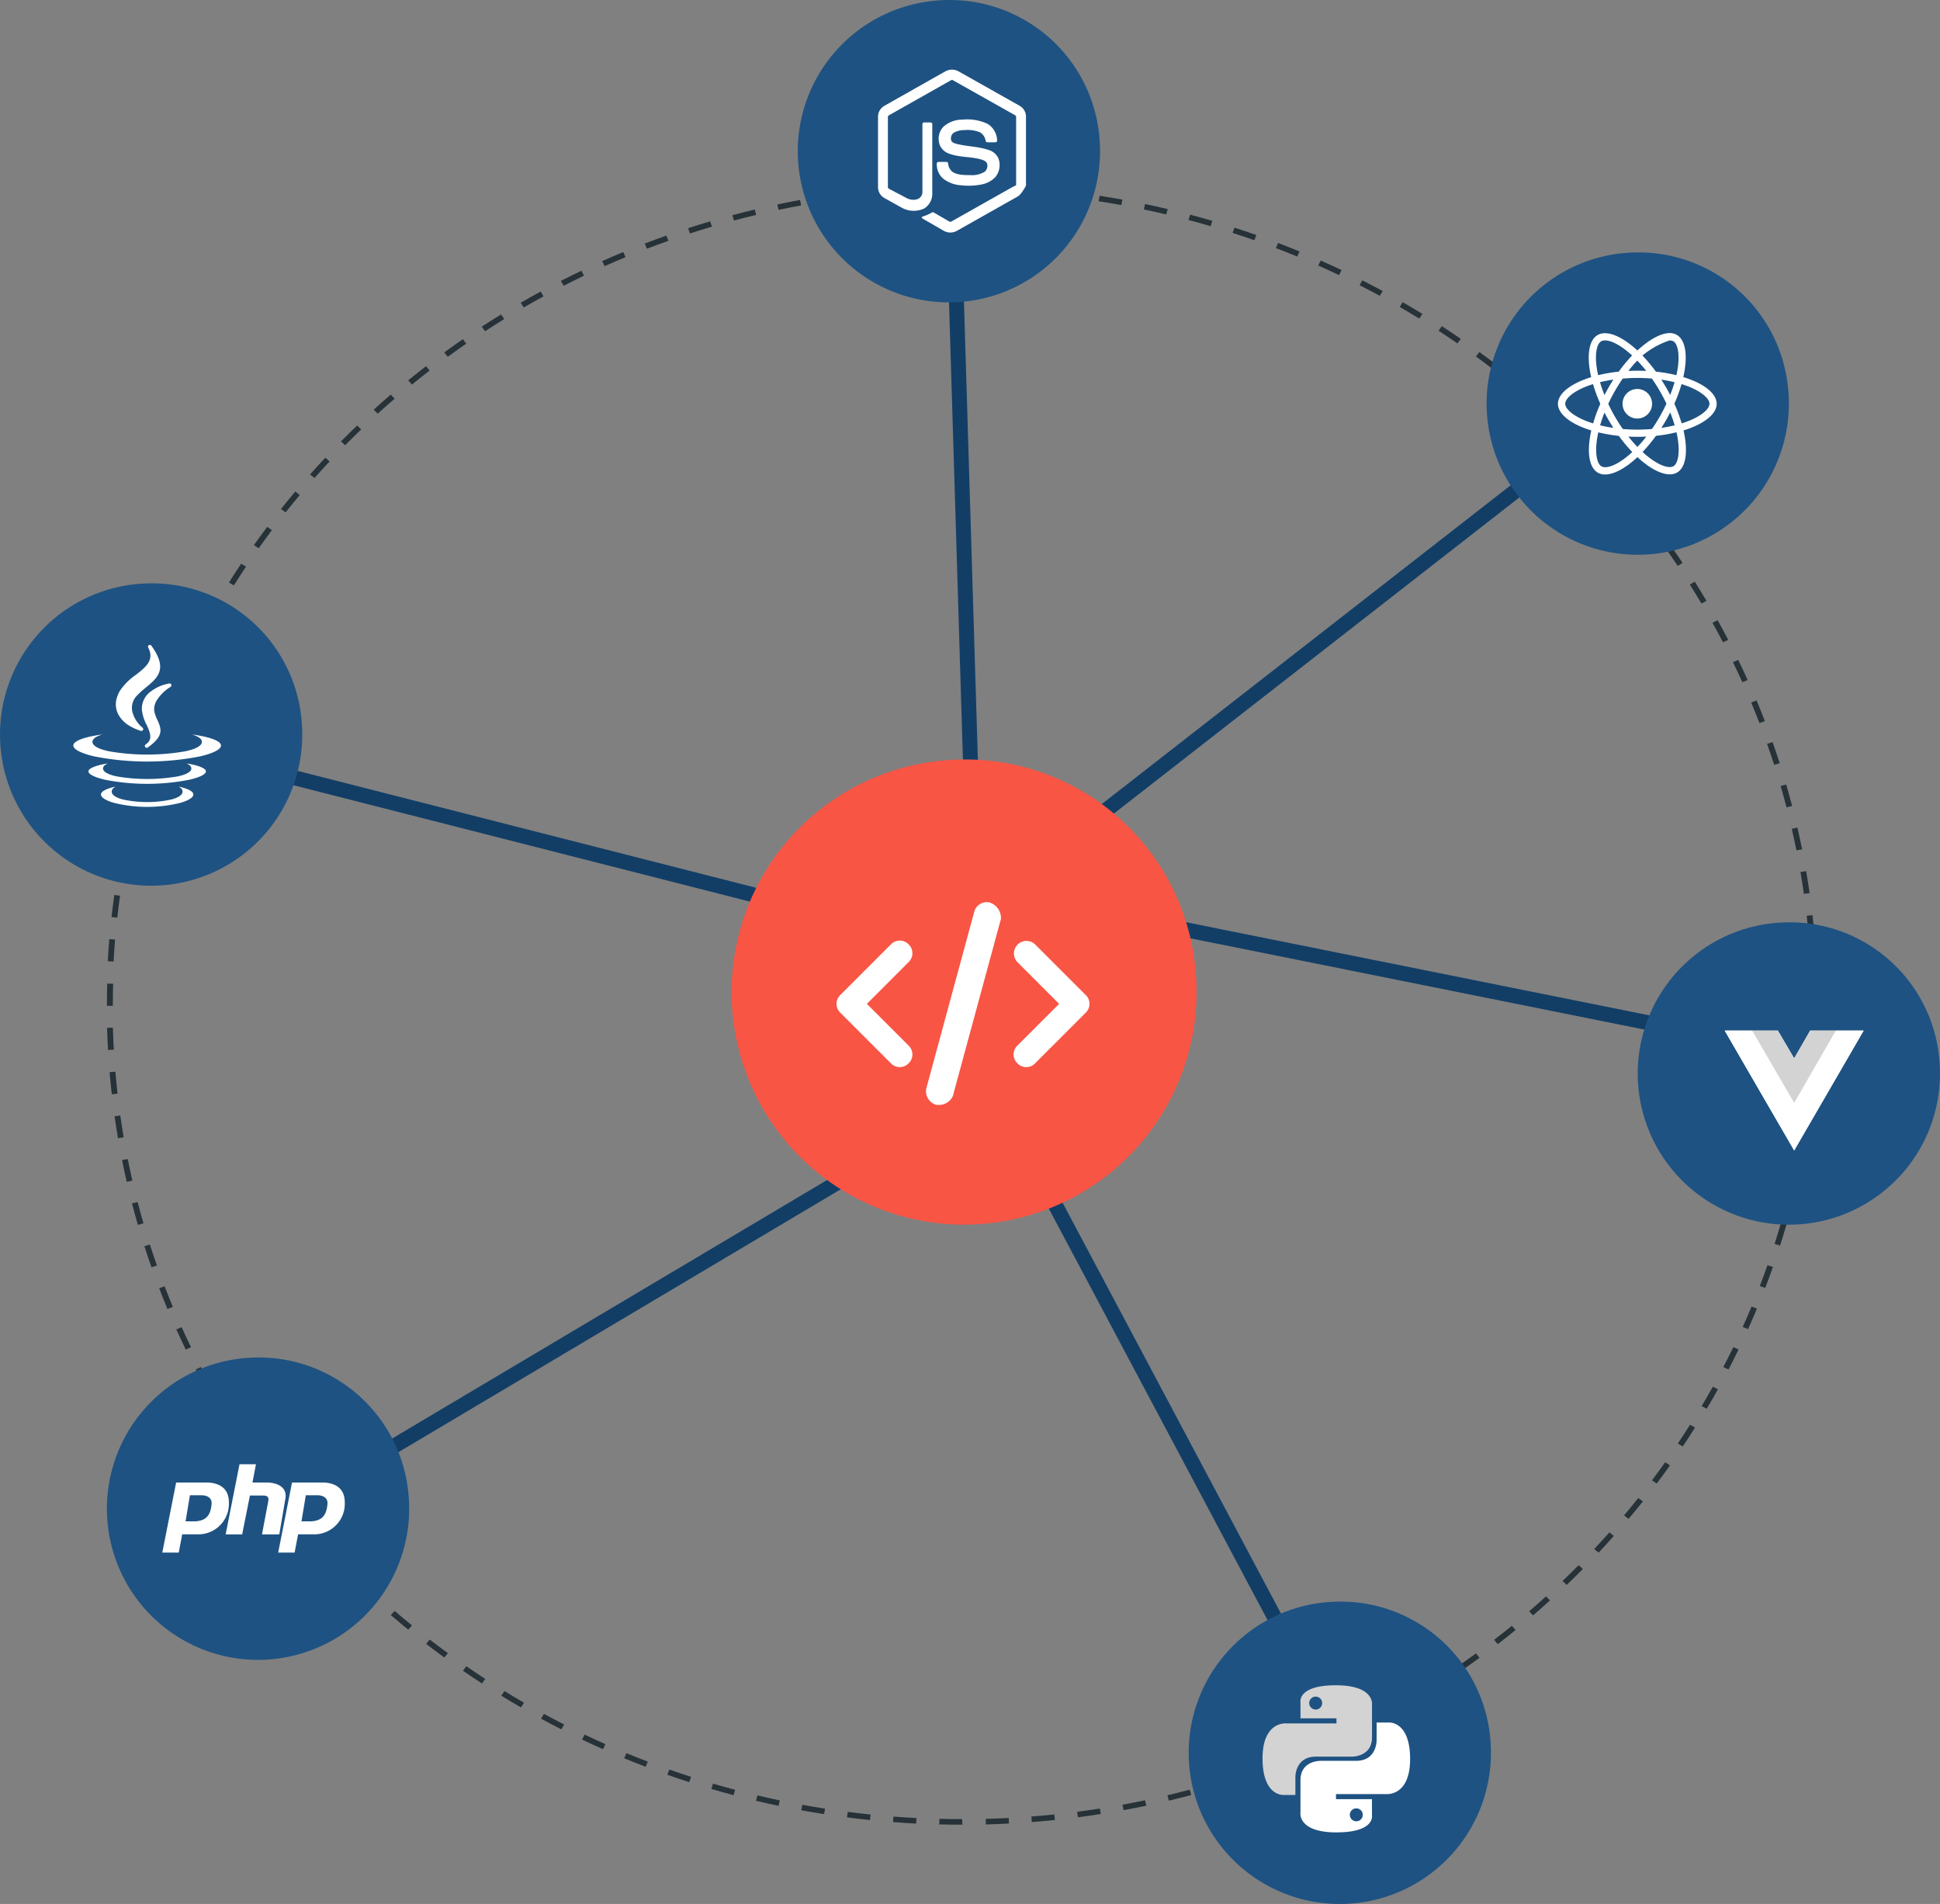 <svg xmlns="http://www.w3.org/2000/svg" width="482.126" height="473.054" viewBox="0 0 482.126 473.054">
  <rect x="0" y="0" width="482.126" height="473.054" fill="#808080" stroke="none"/>
  <g id="Java_NodeJs_etc" data-name="Java, NodeJs etc" transform="translate(0 -6.865)">
    <rect id="Rectangle_1182" data-name="Rectangle 1182" width="3.713" height="150.179" transform="matrix(0.247, -0.969, 0.969, 0.247, 58.887, 198.384)" fill="#123e66"/>
    <rect id="Rectangle_1183" data-name="Rectangle 1183" width="3.713" height="150.179" transform="matrix(0.197, -0.98, 0.98, 0.197, 287.304, 238.28)" fill="#123e66"/>
    <rect id="Rectangle_1184" data-name="Rectangle 1184" width="150.179" height="3.713" transform="matrix(0.789, -0.615, 0.615, 0.789, 268.549, 210.741)" fill="#123e66"/>
    <rect id="Rectangle_1185" data-name="Rectangle 1185" width="3.713" height="115.082" transform="translate(235.823 81.103) rotate(-1.74)" fill="#123e66"/>
    <rect id="Rectangle_1186" data-name="Rectangle 1186" width="3.713" height="150.179" transform="translate(253.327 293.382) rotate(-28)" fill="#123e66"/>
    <rect id="Rectangle_1187" data-name="Rectangle 1187" width="134.319" height="3.713" transform="translate(92.884 366.993) rotate(-30.72)" fill="#123e66"/>
    <g id="Group_1906" data-name="Group 1906" transform="translate(26.571 52.945)">
      <path id="Path_6104" data-name="Path 6104" d="M525.12,677.282H525c-1.864.022-3.75-.026-5.637-.071l.037-1.384q2.813.073,5.637.074Zm5.819-.059-.041-1.384q2.863-.073,5.711-.216l.078,1.377q-2.863.151-5.752.223h0Zm-17.323-.212q-2.88-.145-5.741-.368l.115-1.373q2.841.218,5.7.365l-.075,1.377Zm28.752-.38-.115-1.373q2.852-.223,5.692-.517l.153,1.373q-2.852.3-5.733.521h0Zm-40.226-.5q-2.869-.3-5.715-.662l.193-1.365c1.883.246,3.776.461,5.674.659l-.153,1.373Zm51.674-.685-.193-1.365q2.841-.374,5.655-.807l.231,1.358q-2.835.446-5.692.815Zm-63.082-.789q-2.846-.435-5.67-.956l.272-1.354c1.864.339,3.739.659,5.633.949l-.231,1.362Zm74.44-.982-.272-1.354q2.818-.519,5.6-1.1l.309,1.343q-2.8.592-5.64,1.112ZM479.428,672.6q-2.818-.586-5.607-1.254l.35-1.336q2.768.659,5.566,1.246Zm96.994-1.287-.346-1.336q2.779-.659,5.529-1.391l.383,1.328q-2.768.737-5.57,1.4h0Zm-108.171-1.358q-2.779-.737-5.529-1.544l.42-1.321q2.729.8,5.488,1.529Zm119.28-1.589-.42-1.317q2.735-.8,5.439-1.678l.458,1.306q-2.729.876-5.48,1.685h0Zm-130.3-1.648q-2.74-.882-5.447-1.838l.495-1.295q2.684.949,5.41,1.823l-.458,1.31Zm141.183-1.879-.5-1.295q2.684-.943,5.339-1.961l.536,1.28q-2.673,1.021-5.376,1.972h0ZM446.39,662.9q-2.684-1.027-5.332-2.117l.566-1.265q2.634,1.083,5.3,2.1l-.536,1.284ZM609.1,660.759l-.569-1.265q2.623-1.083,5.2-2.232l.6,1.254q-2.6,1.155-5.238,2.243ZM435.79,658.53q-2.623-1.161-5.2-2.392l.64-1.235q2.562,1.222,5.164,2.377l-.6,1.254Zm183.724-2.444-.644-1.235c1.7-.815,3.4-1.641,5.071-2.5l.673,1.217q-2.528,1.289-5.1,2.519h0Zm-194.059-2.478q-2.55-1.295-5.056-2.656l.711-1.2q2.495,1.35,5.023,2.642Zm204.2-2.634-.707-1.2q2.483-1.351,4.926-2.757l.744,1.179q-2.467,1.418-4.963,2.779Zm-214.232-2.813q-2.472-1.429-4.9-2.917l.778-1.157q2.405,1.473,4.863,2.9l-.748,1.176Zm224.069-2.876-.774-1.161q2.405-1.473,4.766-3.014l.811,1.142q-2.383,1.546-4.8,3.032h0ZM405.717,642.2q-2.383-1.557-4.721-3.166l.841-1.116q2.322,1.6,4.688,3.144l-.807,1.142Zm243.293-3.1-.841-1.124q2.322-1.6,4.591-3.252l.867,1.1q-2.288,1.674-4.621,3.281h0Zm-252.643-3.345q-2.294-1.669-4.535-3.4l.9-1.072q2.227,1.719,4.506,3.382l-.871,1.1Zm261.791-3.326-.9-1.072q2.232-1.719,4.405-3.486l.93,1.053q-2.188,1.775-4.431,3.508h0Zm-270.765-3.6q-2.193-1.791-4.334-3.628l.964-1.023q2.126,1.831,4.308,3.605l-.934,1.049Zm279.531-3.542-.964-1.023q2.132-1.825,4.2-3.709l.986,1q-2.082,1.9-4.227,3.739h0Zm-288.1-3.832q-2.087-1.9-4.122-3.851l1.019-.971q2.02,1.942,4.1,3.821l-.99,1Zm296.456-3.747-1.02-.971q2.026-1.942,4-3.925l1.046.949q-1.987,2-4.022,3.951h0Zm-304.593-4.052q-1.987-2-3.9-4.055l1.068-.923q1.909,2.037,3.873,4.026l-1.042.949Zm312.517-3.951-1.068-.923q1.909-2.037,3.765-4.126l1.094.893q-1.864,2.11-3.791,4.16h0Zm-320.2-4.245q-1.864-2.1-3.665-4.245l1.124-.863q1.786,2.137,3.639,4.219l-1.1.893Zm327.664-4.152-1.12-.863q1.791-2.137,3.527-4.316l1.146.837q-1.747,2.2-3.553,4.342h0Zm-334.878-4.435q-1.741-2.193-3.419-4.427l1.172-.8q1.663,2.221,3.4,4.4l-1.146.837Zm341.861-4.338-1.164-.807q1.674-2.221,3.281-4.494l1.187.778q-1.613,2.283-3.3,4.524h0Zm-348.569-4.6q-1.613-2.277-3.166-4.6l1.213-.744q1.54,2.3,3.144,4.565l-1.191.774Zm355.05-4.617-1.213-.744q1.546-2.31,3.025-4.658l1.232.714q-1.485,2.366-3.043,4.688Zm-361.252-4.654q-1.479-2.349-2.9-4.751l1.254-.677q1.412,2.378,2.887,4.718l-1.239.711Zm367.209-4.71-1.25-.681q1.412-2.383,2.761-4.807l1.272.647q-1.362,2.439-2.783,4.84Zm-372.872-4.863q-1.345-2.428-2.627-4.892l1.287-.614q1.272,2.45,2.608,4.859l-1.272.651Zm378.285-4.9-1.284-.61q1.272-2.456,2.482-4.948l1.306.577q-1.217,2.511-2.5,4.982Zm-383.4-4.948q-1.205-2.489-2.344-5.019l1.321-.547q1.133,2.511,2.329,4.985Zm388.253-5.079-1.321-.547q1.139-2.523,2.2-5.071l1.339.513q-1.071,2.567-2.214,5.112h0Zm-392.8-5.015q-1.066-2.556-2.065-5.149l1.354-.476q.993,2.573,2.05,5.116l-1.339.51Zm397.081-5.213-1.354-.476q.993-2.573,1.9-5.183l1.365.439q-.921,2.634-1.92,5.224h0ZM323.586,538.8q-.921-2.612-1.767-5.246l1.373-.406q.837,2.623,1.756,5.213l-1.365.439Zm404.745-5.4-1.377-.4q.837-2.617,1.6-5.257l1.384.368q-.776,2.662-1.615,5.294h.007Zm-408.124-5.146q-.77-2.651-1.466-5.332l1.4-.335q.686,2.662,1.455,5.3Zm411.193-5.48-1.4-.331q.686-2.656,1.3-5.335l1.406.294q-.625,2.7-1.317,5.372Zm-413.972-5.22q-.614-2.69-1.157-5.4l1.414-.26q.541,2.7,1.153,5.365l-1.406.3Zm416.432-5.547-1.414-.26c.357-1.79.685-3.59.993-5.395l1.418.22C734.556,508.392,734.218,510.2,733.861,512.008Zm-418.6-5.279q-.463-2.718-.852-5.458l1.425-.186c.257,1.812.536,3.62.848,5.421l-1.421.223Zm420.454-5.607-1.425-.182q.38-2.707.688-5.443l1.432.149Q736.087,498.4,735.71,501.122Zm-422-5.32q-.307-2.735-.539-5.488l1.436-.108q.234,2.735.539,5.454l-1.436.145Zm423.233-5.644-1.432-.108q.223-2.723.379-5.465l1.436.074q-.162,2.757-.387,5.5h0Zm-424.163-5.35q-.156-2.751-.238-5.51l1.444-.037q.078,2.746.234,5.473Zm424.728-5.689-1.473-.037q.078-2.729.078-5.477V473.3h1.473v.305q0,2.768-.078,5.518h0Zm-423.527-5.291H312.51v-.145q0-2.7.074-5.372l1.473.037c-.052,1.771-.074,3.542-.074,5.324Zm422.12-5.979q-.084-2.746-.238-5.473l1.436-.074q.156,2.746.242,5.51Zm-421.938-5.012-1.444-.074c.1-1.842.227-3.672.38-5.5l1.436.108q-.223,2.712-.372,5.458v.007Zm421.313-5.923q-.24-2.734-.539-5.454l1.429-.149q.313,2.735.54,5.488l-1.429.112Zm-420.39-5-1.432-.149q.307-2.751.688-5.477l1.425.182q-.379,2.712-.681,5.436Zm419.151-5.9q-.385-2.718-.852-5.421l1.417-.223q.463,2.712.856,5.454l-1.421.19ZM316.625,440.98l-1.421-.22q.463-2.729,1-5.428l1.414.26c-.357,1.782-.685,3.587-.99,5.391h0Zm415.762-5.767q-.541-2.69-1.157-5.365l1.4-.3c.413,1.793.8,3.59,1.165,5.4l-1.414.26Zm-413.63-4.919-1.406-.29q.614-2.7,1.3-5.372l1.4.331q-.681,2.651-1.295,5.331h0Zm411.164-5.782q-.692-2.662-1.458-5.294l1.384-.372q.77,2.651,1.47,5.331l-1.4.335ZM321.5,419.661l-1.384-.368q.77-2.662,1.607-5.294l1.373.4q-.837,2.612-1.6,5.261h0Zm405.352-5.7q-.837-2.623-1.76-5.209l1.365-.443q.921,2.612,1.771,5.246l-1.373.406Zm-402-4.8-1.365-.439q.921-2.623,1.916-5.22l1.354.476q-.988,2.578-1.9,5.186h0Zm398.342-5.581q-.993-2.573-2.054-5.112l1.336-.513q1.071,2.556,2.069,5.149ZM328.8,398.77l-1.336-.51q1.066-2.573,2.206-5.108l1.321.543q-1.133,2.517-2.2,5.075h0Zm390.15-5.335q-1.138-2.511-2.333-4.982l1.3-.58c.811,1.659,1.585,3.334,2.351,5.015l-1.321.547Zm-385.626-4.677-1.306-.577q1.211-2.511,2.493-4.982l1.287.61q-1.272,2.456-2.478,4.948Zm380.823-5.227q-1.272-2.444-2.616-4.855l1.272-.651q1.351,2.422,2.63,4.889l-1.287.614Zm-375.722-4.543-1.272-.647q1.351-2.439,2.772-4.844l1.254.677q-1.412,2.389-2.753,4.814Zm370.357-5.1q-1.412-2.377-2.887-4.718l1.232-.711q1.485,2.35,2.9,4.751l-1.246.677Zm-364.716-4.509-1.232-.711q1.485-2.366,3.04-4.692l1.209.744q-1.54,2.3-3.021,4.658h0Zm358.819-4.852q-1.546-2.3-3.148-4.561l1.187-.778q1.613,2.277,3.17,4.595l-1.209.748ZM350.233,360.14l-1.191-.778q1.624-2.283,3.3-4.524l1.165.8q-1.658,2.232-3.274,4.5h0Zm346.225-4.654q-1.674-2.216-3.4-4.394l1.146-.837q1.747,2.188,3.427,4.427ZM356.915,351.24l-1.146-.837q1.747-2.2,3.549-4.346l1.12.863q-1.786,2.132-3.523,4.316h0ZM689.53,346.78q-1.791-2.132-3.646-4.215l1.1-.893q1.864,2.1,3.669,4.245l-1.12.867ZM364.088,342.7l-1.094-.893q1.864-2.1,3.787-4.152l1.068.923q-1.9,2.037-3.761,4.126h0Zm318.046-4.253q-1.909-2.037-3.877-4.022l1.045-.949q1.987,2,3.907,4.052l-1.071.923Zm-310.408-3.9-1.046-.949q1.987-2,4.011-3.951l1.016.975q-2.015,1.937-3.985,3.925ZM674.258,330.5q-2.026-1.937-4.1-3.817l.986-1q2.087,1.9,4.126,3.843l-1.016.975Zm-294.45-3.791-.993-1q2.087-1.9,4.227-3.739l.964,1.023q-2.121,1.831-4.2,3.713h0Zm286.146-3.739q-2.126-1.831-4.308-3.6l.93-1.053q2.193,1.786,4.338,3.628l-.96,1.023Zm-277.637-3.49-.934-1.049q2.193-1.786,4.431-3.516l.9,1.072q-2.227,1.713-4.4,3.49Zm268.924-3.605q-2.227-1.719-4.509-3.378l.871-1.1q2.294,1.669,4.535,3.4l-.9,1.075Zm-260.024-3.293-.871-1.1q2.288-1.669,4.621-3.278l.841,1.116q-2.322,1.6-4.591,3.259h0Zm250.916-3.337q-2.322-1.6-4.688-3.14l.811-1.142q2.383,1.557,4.725,3.159l-.848,1.12ZM406.48,306.229l-.811-1.142q2.372-1.546,4.8-3.032l.774,1.157q-2.4,1.479-4.762,3.014h0Zm232.176-3.144q-2.411-1.473-4.863-2.891l.744-1.179q2.472,1.423,4.9,2.913l-.778,1.157ZM416.09,300.321l-.744-1.179q2.461-1.418,4.959-2.779l.711,1.2Q418.521,298.909,416.09,300.321Zm212.759-2.891q-2.494-1.351-5.023-2.634l.673-1.217q2.55,1.295,5.056,2.653Zm-202.84-2.5-.673-1.217q2.528-1.289,5.1-2.519l.644,1.235q-2.562,1.217-5.071,2.5Zm192.716-2.645q-2.567-1.217-5.172-2.374l.6-1.254q2.623,1.161,5.2,2.385l-.636,1.239ZM436.2,290.056l-.606-1.254q2.6-1.155,5.235-2.247l.569,1.265q-2.623,1.094-5.2,2.236h0Zm172.127-2.381q-2.634-1.083-5.3-2.1l.532-1.284q2.685,1.027,5.339,2.113l-.569,1.265Zm-161.62-1.95-.536-1.284q2.668-1.021,5.372-1.976l.5,1.295q-2.684.954-5.335,1.968h0Zm150.964-2.11q-2.69-.943-5.41-1.819l.458-1.306q2.74.882,5.447,1.834Zm-140.26-1.682-.458-1.306q2.723-.882,5.477-1.7l.424,1.317q-2.74.815-5.443,1.689h0Zm129.385-1.816q-2.729-.8-5.491-1.525l.383-1.328q2.779.731,5.529,1.537Zm-118.458-1.4-.387-1.328q2.768-.737,5.566-1.4l.35,1.339q-2.779.658-5.529,1.391Zm107.438-1.507q-2.768-.653-5.566-1.239l.305-1.347q2.818.586,5.611,1.25l-.35,1.339Zm-96.343-1.142-.309-1.343q2.807-.592,5.637-1.112l.272,1.354q-2.813.513-5.6,1.105Zm85.174-1.191q-2.807-.513-5.633-.945l.231-1.362c1.9.294,3.787.614,5.67.949ZM490.657,274l-.234-1.362q2.835-.441,5.692-.819l.194,1.365q-2.841.374-5.652.815Zm62.657-.874q-2.824-.363-5.681-.655l.149-1.373q2.869.3,5.718.655l-.186,1.369Zm-51.328-.606-.152-1.373q2.852-.3,5.73-.517l.119,1.377c-1.909.145-3.8.32-5.7.513Zm39.958-.554q-2.835-.218-5.7-.361l.074-1.384q2.88.145,5.741.361l-.115,1.384Zm-28.566-.335-.078-1.377q2.863-.151,5.752-.227l.041,1.384q-2.863.067-5.715.219Zm17.33-.138q-2.79-.067-5.6-.071h-.245V270.01h.245q2.83,0,5.633.071l-.037,1.414Z" transform="translate(-312.51 -270.01)" fill="#263238"/>
    </g>
    <path id="Path_6351" data-name="Path 6351" d="M845.208,707.666a57.778,57.778,0,1,1-61.151-54.2c.22-.015.439-.026.659-.037a57.433,57.433,0,0,1,60.492,54.2Z" transform="translate(-547.946 -457.779)" fill="#f85545"/>
    <path id="Path_6358" data-name="Path 6358" d="M837.888,748.717a4.055,4.055,0,0,1,2.828,4.085l-11.947,44.006a3.783,3.783,0,0,1-3.144,2.2h-.941a3.5,3.5,0,0,1-2.515-4.085l11.947-44.007A3.23,3.23,0,0,1,837.888,748.717Zm11.318,10.418,12.575,12.575a3.039,3.039,0,0,1,0,4.4l-12.575,12.575a3.039,3.039,0,0,1-4.4,0,3.039,3.039,0,0,1,0-4.4l10.373-10.373L844.808,763.54a3.112,3.112,0,0,1,4.4-4.4Zm-31.435,0a3.039,3.039,0,0,1,0,4.4L807.4,773.909l10.373,10.373a3.039,3.039,0,0,1,0,4.4,3.039,3.039,0,0,1-4.4,0L800.8,776.108a3.039,3.039,0,0,1,0-4.4l12.575-12.575a3.039,3.039,0,0,1,4.4,0Z" transform="translate(-591.966 -517.63)" fill="#fff" fill-rule="evenodd"/>
    <g id="Group_2039" data-name="Group 2039" transform="translate(0 0)">
      <animateTransform
              attributeName="transform"
              type="translate"
              values=" 0 0; 60 10; 0 0;"
              keyTimes="0; 0.5; 1"
              dur="3s"
              repeatCount="indefinite"
            />
      <path id="Path_6353" data-name="Path 6353" d="M316.143,571.016a37.558,37.558,0,1,1-39.75-35.23l.428-.022a37.33,37.33,0,0,1,39.319,35.23v.022Z" transform="translate(-241.095 -383.908)" fill="#1e5282"/>
      <path id="Path_6359" data-name="Path 6359" d="M308.9,588.748a10.621,10.621,0,0,1,5.012-2.329.46.46,0,0,1,.335.841,10.3,10.3,0,0,0-3.2,3.01,4.272,4.272,0,0,0-.856,3.017,10.713,10.713,0,0,0,.774,2.169c.945,2.128,1.7,3.832-1.976,6.567a5.456,5.456,0,0,1-.443.32.46.46,0,0,1-.5-.77l.268-.19c1.559-1.228.792-2.913-.03-4.721a10.032,10.032,0,0,1-1.172-3.858,5.231,5.231,0,0,1,1.793-4.052Zm-2.039,9.446a12.808,12.808,0,0,1-2.638-1.15,7.452,7.452,0,0,1-3.025-3.058,5.445,5.445,0,0,1-.257-4.141,8.009,8.009,0,0,1,.737-1.641,14.961,14.961,0,0,1,3.921-3.91c2.448-1.909,4.725-3.68,3.1-6.786a.458.458,0,0,1,.778-.48c4.186,5.8,1.6,7.947-1.373,10.4a20.246,20.246,0,0,0-2.389,2.2,4.31,4.31,0,0,0-.982,3.721,7.545,7.545,0,0,0,2.567,4.059.458.458,0,0,1-.443.778Zm-6.277,13.859a12.552,12.552,0,0,0-1.946.539c-1.068.409-1.689.889-1.689,1.4,0,.752,1.209,1.488,3.166,2.069a34.439,34.439,0,0,0,16.634,0c1.957-.58,3.166-1.317,3.166-2.069,0-.51-.621-.993-1.689-1.4a12.322,12.322,0,0,0-1.946-.539c.61.339.953.74.953,1.231,0,.826-1.068,1.514-2.79,1.957a28.4,28.4,0,0,1-12.025,0c-1.723-.443-2.79-1.131-2.79-1.957,0-.491.342-.893.952-1.231Zm-1.924-5.774a20.376,20.376,0,0,0-2.534.54c-1.444.424-2.288.919-2.288,1.429,0,.74,1.551,1.477,4.055,2.072a54.451,54.451,0,0,0,21.088,0c2.5-.592,4.055-1.328,4.055-2.072,0-.513-.845-1-2.288-1.429a19.122,19.122,0,0,0-2.534-.54c.77.339,1.2.748,1.2,1.261,0,.841-1.317,1.533-3.449,1.968a44.589,44.589,0,0,1-15.053,0c-2.128-.435-3.449-1.127-3.449-1.968C297.468,607.027,297.9,606.618,298.666,606.279Zm20.939-7.181c1.537.476,2.429,1.06,2.429,1.838,0,.99-1.611,1.816-4.215,2.348a55.644,55.644,0,0,1-18.759,0c-2.6-.532-4.215-1.358-4.215-2.348,0-.774.893-1.362,2.43-1.838a30.751,30.751,0,0,0-3.527.633c-2.292.573-3.657,1.295-3.657,2.091,0,.986,1.968,1.946,5.153,2.7a68.062,68.062,0,0,0,26.386,0c3.185-.752,5.153-1.711,5.153-2.7,0-.793-1.365-1.518-3.657-2.091a30.751,30.751,0,0,0-3.527-.633Z" transform="translate(-271.861 -409.737)" fill="#fff"/>
    </g>
    <g id="Group_2034" data-name="Group 2034" transform="translate(-3.018 6.866)">
          <animateTransform
              attributeName="transform"
              type="translate"
              values=" -3 6; -3 60; -3 6;"
              keyTimes="0; 0.5; 1"
              dur="3s"
              repeatCount="indefinite"
            />
      <path id="Path_6354" data-name="Path 6354" d="M857.143,163.016a37.558,37.558,0,1,1-39.75-35.23l.428-.022a37.33,37.33,0,0,1,39.319,35.23v.022Z" transform="translate(-580.813 -127.706)" fill="#1e5282"/>
      <path id="Path_6360" data-name="Path 6360" d="M852.43,174.64a3.371,3.371,0,0,1,3.3,0l15.172,8.553a3.113,3.113,0,0,1,1.574,2.686v17.14s-1.116,2.221-2.117,2.742l-15.087,8.509a3.3,3.3,0,0,1-3.352-.093l-4.528-2.616a2.678,2.678,0,0,1-.874-.629c.193-.26.536-.294.815-.406a9.847,9.847,0,0,0,1.786-.833.411.411,0,0,1,.465.03l3.862,2.232c.275.16.554-.052.793-.182l14.811-8.36c.182-.089.975-.484.975-.484V186.036a.533.533,0,0,0-.324-.539l-15.318-8.624a.526.526,0,0,0-.6,0l-15.3,8.643a.531.531,0,0,0-.324.536V203.34a.475.475,0,0,0,.29.476l4.29,2.266a3.557,3.557,0,0,0,2.682.335,1.908,1.908,0,0,0,1.317-1.79V187.751a.445.445,0,0,1,.495-.432h1.536a.451.451,0,0,1,.417.513v16.984a4.323,4.323,0,0,1-2.005,3.888,6.124,6.124,0,0,1-5.506-.153l-4.29-2.389a3.118,3.118,0,0,1-1.682-2.742V185.887a3.122,3.122,0,0,1,1.63-2.72l15.087-8.527Zm3.951,12.017a12.015,12.015,0,0,1,6.515,1,4.931,4.931,0,0,1,2.4,4.264.461.461,0,0,1-.5.339c-.636,0-1.273.007-1.909,0a.49.49,0,0,1-.461-.476,2.909,2.909,0,0,0-1.391-2.009,8.248,8.248,0,0,0-3.814-.547,5.2,5.2,0,0,0-2.731.681,1.732,1.732,0,0,0-.577,1.931c.2.487.766.644,1.224.789,2.645.692,5.443.636,8.04,1.533a3.8,3.8,0,0,1,2.493,2.217,4.736,4.736,0,0,1-.8,4.517,6.369,6.369,0,0,1-3.4,1.83,16.247,16.247,0,0,1-5.127.216,8.057,8.057,0,0,1-4.509-1.7,4.737,4.737,0,0,1-1.525-3.732.426.426,0,0,1,.469-.376h1.9a.449.449,0,0,1,.458.443,2.881,2.881,0,0,0,1.083,2.031c1.3.841,2.936.781,4.427.807a6.011,6.011,0,0,0,3.631-.889,2.01,2.01,0,0,0,.547-1.916c-.156-.566-.763-.83-1.269-1.016-2.608-.826-5.443-.525-8.025-1.462a3.905,3.905,0,0,1-2.467-2.15,4.4,4.4,0,0,1,.882-4.58,7.075,7.075,0,0,1,4.405-1.771l.022.03Z" transform="translate(-614.481 -156.906)" fill="#fff"/>
    </g>
    <g id="Group_2035" data-name="Group 2035" transform="translate(0 0)">
<animateTransform
              attributeName="transform"
              type="translate"
              values="-2 -2; -50 30; -2 -2;"
              keyTimes="0; 0.5; 1"
              dur="3s"
              repeatCount="indefinite"
            />

      <path id="Path_6355" data-name="Path 6355" d="M1309.144,350.016a37.558,37.558,0,1,1-39.75-35.23l.428-.022a37.33,37.33,0,0,1,39.319,35.23v.022Z" transform="translate(-864.646 -245.132)" fill="#1e5282"/>
      <g id="Group_2010" data-name="Group 2010" transform="translate(387.176 89.614)">
        <path id="Path_6361" data-name="Path 6361" d="M1321.185,386.138c0-2.612-3.274-5.09-8.289-6.626,1.157-5.116.644-9.182-1.626-10.488a3.529,3.529,0,0,0-1.8-.45v1.808a3.6,3.6,0,0,1,.923.208c1.094.625,1.566,3.014,1.2,6.083-.089.755-.234,1.551-.409,2.363a38.177,38.177,0,0,0-5.1-.874,39.7,39.7,0,0,0-3.341-4.018,21.044,21.044,0,0,1,6.82-3.769v-1.8c-2.221,0-5.13,1.585-8.074,4.331-2.943-2.731-5.849-4.3-8.073-4.3v1.79c1.663,0,4.133,1.328,6.757,3.747a38.127,38.127,0,0,0-3.323,4.014,37.673,37.673,0,0,0-5.116.885c-.186-.8-.32-1.585-.417-2.333-.38-3.073.089-5.462,1.176-6.094a1.789,1.789,0,0,1,.927-.208v-1.793a3.573,3.573,0,0,0-1.816.45c-2.259,1.3-2.768,5.365-1.6,10.462-5,1.544-8.26,4.014-8.26,6.619s3.274,5.09,8.289,6.626c-1.157,5.116-.644,9.182,1.626,10.488a3.536,3.536,0,0,0,1.808.45c2.21,0,5.109-1.578,8.033-4.312,2.928,2.72,5.823,4.279,8.032,4.279a3.573,3.573,0,0,0,1.816-.45c2.259-1.3,2.768-5.365,1.6-10.462,4.986-1.537,8.245-4.014,8.245-6.619h0Zm-10.462-5.358c-.3,1.038-.666,2.106-1.086,3.174-.331-.644-.673-1.287-1.053-1.927s-.763-1.269-1.157-1.879c1.142.167,2.24.376,3.293.636h0Zm-3.68,8.557c-.625,1.086-1.269,2.113-1.935,3.069-1.2.1-2.411.16-3.631.16s-2.426-.056-3.616-.153q-1-1.434-1.946-3.055-.915-1.579-1.67-3.2c.5-1.075,1.06-2.154,1.663-3.207.625-1.086,1.269-2.113,1.934-3.069,1.2-.1,2.411-.16,3.631-.16s2.426.056,3.616.153q1,1.434,1.946,3.055.915,1.579,1.67,3.2c-.506,1.075-1.06,2.154-1.663,3.207Zm2.6-1.045c.435,1.075.8,2.154,1.109,3.2-1.053.257-2.161.473-3.311.644.394-.618.789-1.254,1.157-1.9s.714-1.295,1.045-1.935Zm-8.148,8.572a32.047,32.047,0,0,1-2.232-2.571c.722.033,1.462.056,2.21.056s1.5-.015,2.232-.056A30.48,30.48,0,0,1,1301.492,396.865Zm-5.979-4.732c-1.142-.167-2.24-.376-3.292-.636.3-1.038.666-2.106,1.086-3.174.331.644.673,1.287,1.053,1.927s.763,1.269,1.157,1.879Zm5.938-16.72a31.983,31.983,0,0,1,2.232,2.571c-.722-.033-1.462-.056-2.21-.056s-1.5.015-2.232.056A30.487,30.487,0,0,1,1301.451,375.412Zm-5.945,4.732c-.394.618-.789,1.254-1.157,1.9s-.714,1.287-1.046,1.927c-.435-1.075-.8-2.154-1.109-3.2,1.053-.249,2.162-.465,3.311-.636Zm-7.27,10.06c-2.842-1.213-4.684-2.805-4.684-4.067s1.842-2.861,4.684-4.067c.692-.3,1.447-.562,2.225-.811a38.4,38.4,0,0,0,1.808,4.893,37.892,37.892,0,0,0-1.782,4.87c-.8-.249-1.551-.521-2.251-.818Zm4.323,11.482c-1.094-.625-1.567-3.014-1.2-6.083.089-.755.234-1.551.409-2.362a38.184,38.184,0,0,0,5.1.874,39.656,39.656,0,0,0,3.341,4.018c-2.619,2.433-5.079,3.769-6.749,3.769a1.947,1.947,0,0,1-.908-.216h0Zm19.056-6.124c.376,3.069-.089,5.454-1.172,6.091a1.783,1.783,0,0,1-.923.208c-1.663,0-4.13-1.325-6.749-3.743a37.708,37.708,0,0,0,3.319-4.011,37.464,37.464,0,0,0,5.108-.886,21.546,21.546,0,0,1,.417,2.337Zm3.092-5.358c-.692.3-1.447.562-2.225.811a38.452,38.452,0,0,0-1.808-4.893,37.888,37.888,0,0,0,1.782-4.87c.8.249,1.552.521,2.258.819,2.842,1.213,4.684,2.805,4.684,4.067s-1.849,2.861-4.692,4.067Z" transform="translate(-1281.74 -368.57)" fill="#fff"/>
        <ellipse id="Ellipse_516" data-name="Ellipse 516" cx="3.672" cy="3.672" rx="3.672" ry="3.672" transform="translate(16.054 13.896)" fill="#fff"/>
      </g>
    </g>
    <g id="Group_2036" data-name="Group 2036" transform="translate(-4.483 6.091)">
<animateTransform
              attributeName="transform"
              type="translate"
              values="-4 6; -50 -8; -4 6;"
              keyTimes="0; 0.5; 1"
              dur="3s"
              repeatCount="indefinite"
            />

      <path id="Path_6356" data-name="Path 6356" d="M1422.143,781.016a37.558,37.558,0,1,1-39.75-35.23l.428-.022a37.33,37.33,0,0,1,39.318,35.23v.022Z" transform="translate(-935.604 -515.777)" fill="#1e5282"/>
      <g id="Group_2011" data-name="Group 2011" transform="translate(433.102 256.826)">
        <path id="Path_6362" data-name="Path 6362" d="M1432.809,818h6.905l-17.267,29.787L1405.18,818h13.208l4.059,6.905,3.97-6.905h6.388Z" transform="translate(-1405.18 -818)" fill="#fff"/>
        <path id="Path_6363" data-name="Path 6363" d="M1405.18,818l17.267,29.787L1439.714,818h-6.905l-10.362,17.87L1412,818h-6.82Z" transform="translate(-1405.18 -818)" fill="#fff"/>
        <path id="Path_6364" data-name="Path 6364" d="M1423.51,818l10.447,17.959L1444.319,818h-6.388l-3.97,6.905L1429.9,818h-6.388Z" transform="translate(-1416.69 -818)" fill="#d3d3d3"/>
      </g>
    </g>
    <g id="Group_2037" data-name="Group 2037">
  <animateTransform
              attributeName="transform"
              type="translate"
              values="0 0; -20 -50; 0 0;"
              keyTimes="0; 0.5; 1"
              dur="3s"
              repeatCount="indefinite"
            />

      <path id="Path_6357" data-name="Path 6357" d="M1110.143,1251.016a37.558,37.558,0,1,1-39.75-35.23l.428-.022a37.33,37.33,0,0,1,39.318,35.23v.022Z" transform="translate(-739.685 -810.912)" fill="#1e5282"/>
      <g id="Group_2012" data-name="Group 2012" transform="translate(313.762 425.582)">
        <path id="Path_6365" data-name="Path 6365" d="M1102.61,1271.58c-9.35,0-8.766,4.048-8.766,4.048l.011,4.167h8.937v1.261h-12.415s-5.957-.677-5.957,8.717,5.2,9.063,5.2,9.063h2.962v-4.342s-.167-5.179,5.1-5.179h8.974s4.971.082,4.971-4.8v-8.062S1112.38,1271.58,1102.61,1271.58Zm-3.374,4.42v.011a1.6,1.6,0,0,1-1.6,1.6h-.011a1.6,1.6,0,0,1-1.6-1.6V1276a1.6,1.6,0,0,1,1.6-1.6h.011A1.6,1.6,0,0,1,1099.235,1276Z" transform="translate(-1084.42 -1271.58)" fill="#d3d3d3"/>
        <path id="Path_6366" data-name="Path 6366" d="M1118.733,1323.735c9.365,0,8.78-4.055,8.78-4.055l-.011-4.2h-8.937v-1.261h12.445s5.975.677,5.975-8.717-5.213-9.06-5.213-9.06h-3.11v4.3s.167,5.223-5.13,5.223H1114.7s-4.963-.082-4.963,4.807v8.081s-.755,4.893,9,4.893h0Zm4.881-2.753a1.606,1.606,0,0,1-1.607-1.6v-.011a1.6,1.6,0,0,1,1.6-1.6h.011a1.6,1.6,0,0,1,1.6,1.6v.015a1.6,1.6,0,0,1-1.6,1.6h-.007Z" transform="translate(-1100.309 -1287.188)" fill="#fff"/>
      </g>
    </g>
    <g id="Group_2038" data-name="Group 2038" transform="translate(-2.45 -2.609)">
<animateTransform
              attributeName="transform"
              type="translate"
              values="-2 -2; 60 -30; -2 -2;"
              keyTimes="0; 0.5; 1"
              dur="3s"
              repeatCount="indefinite"
            />

      <path id="Path_6352" data-name="Path 6352" d="M394.143,1095.015a37.558,37.558,0,1,1-39.75-35.23l.428-.022a37.33,37.33,0,0,1,39.319,35.23v.022Z" transform="translate(-290.074 -712.952)" fill="#1e5282"/>
      <path id="Path_6367" data-name="Path 6367" d="M356.08,1152.951l3.442-17.416h7.954c3.434.216,5.153,1.931,5.153,4.937a7.6,7.6,0,0,1-7.731,7.944h-3.869l-.863,4.535h-4.081Zm5.789-7.772,1.079-6.477h2.805c1.51,0,2.59.647,2.59,1.942-.216,3.672-1.942,4.32-3.888,4.535h-2.59Zm9.96,3.237L375.271,1131h4.085l-.863,4.535h3.873c3.434.216,4.725,1.931,4.293,4.082l-1.5,8.8h-4.3l1.5-7.929c.216-1.071.216-1.715-1.287-1.715h-3.215l-1.927,9.644h-4.093Zm13.052,4.535,3.441-17.416h7.954c3.434.216,5.153,1.931,5.153,4.937a7.6,7.6,0,0,1-7.731,7.944h-3.869l-.863,4.535h-4.081Zm5.789-7.772,1.079-6.478h2.805c1.511,0,2.589.648,2.589,1.942-.216,3.672-1.942,4.319-3.888,4.535h-2.589Z" transform="translate(-313.299 -757.722)" fill="#fff" fill-rule="evenodd"/>
    </g>
  </g>
</svg>
